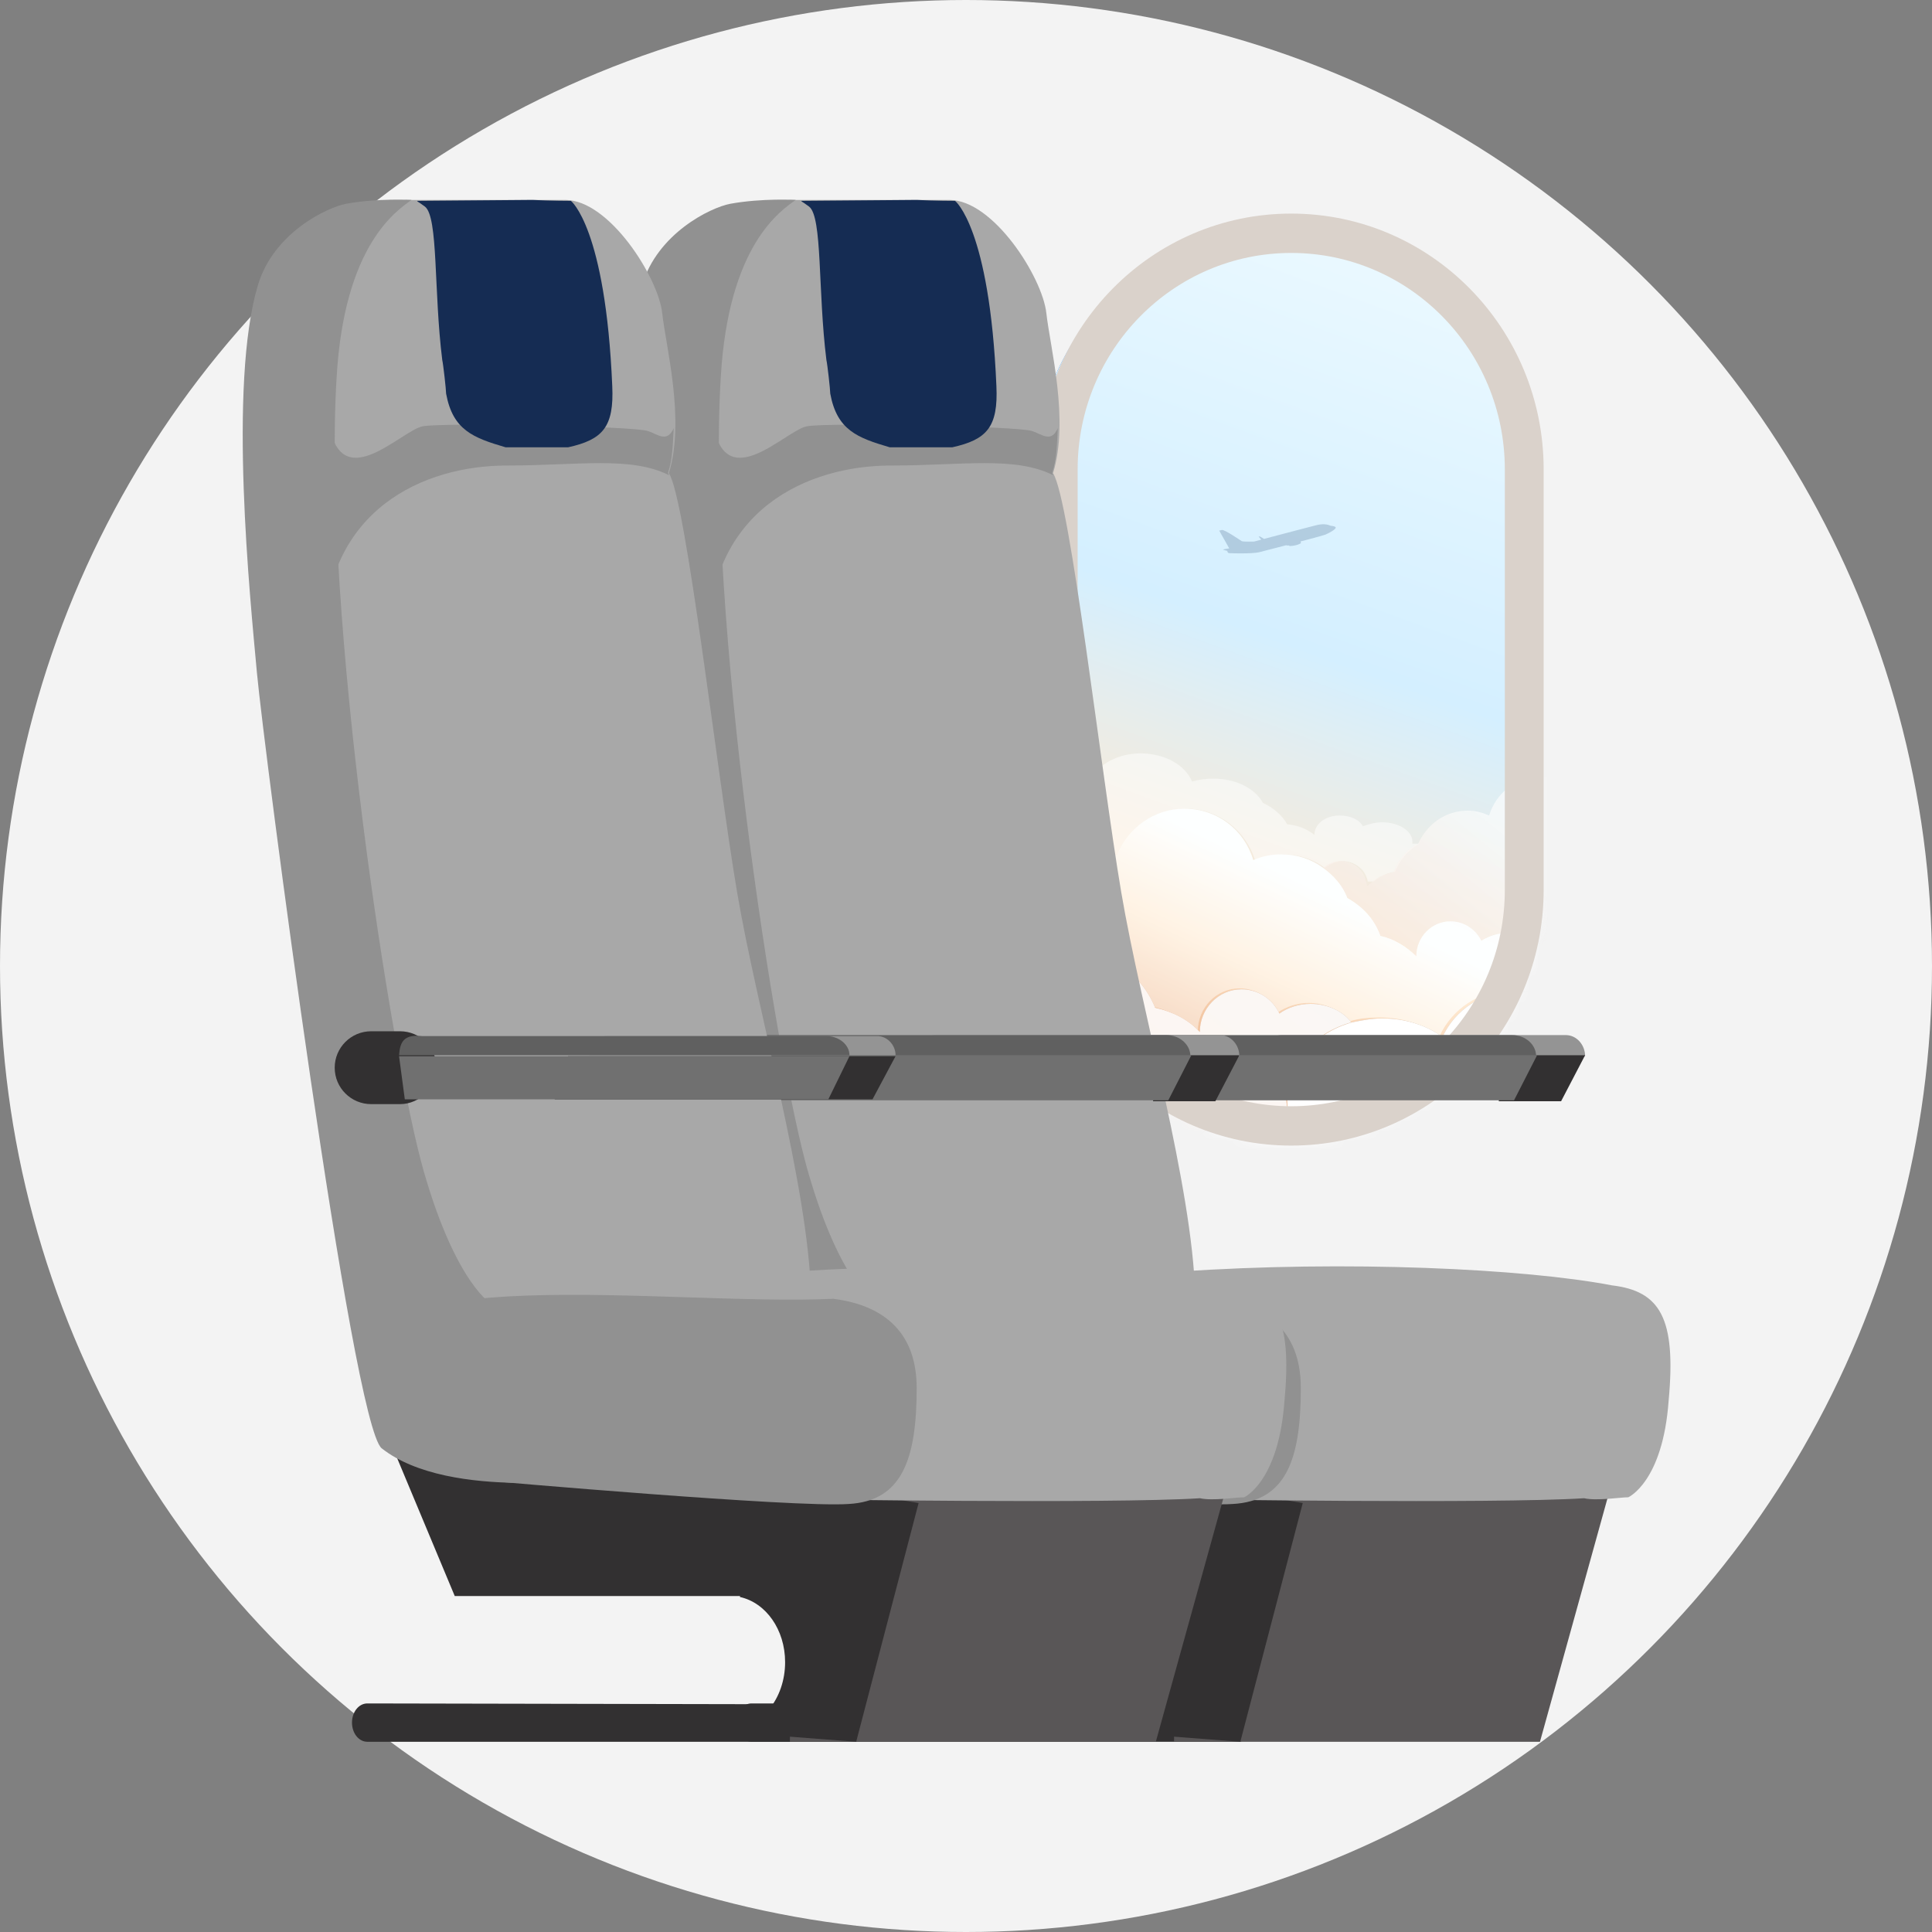 <svg width="199" height="199" viewBox="0 0 199 199" fill="none" xmlns="http://www.w3.org/2000/svg">
<rect x="0" y="0" width="199" height="199" fill="#808080" stroke="none"/>
<circle cx="99.5" cy="99.5" r="99.5" fill="white" fill-opacity="0.9"/>
<g clip-path="url(#clip0_13_2459)">
<rect x="106.583" y="23" width="52" height="94.714" rx="26" fill="#0066D1"/>
<rect x="106.583" y="23" width="52" height="94.714" rx="26" fill="url(#paint0_linear_13_2459)"/>
<mask id="mask0_13_2459" style="mask-type:alpha" maskUnits="userSpaceOnUse" x="106" y="23" width="53" height="95">
<rect x="107.583" y="24" width="50" height="92.714" rx="25" fill="url(#paint1_linear_13_2459)" stroke="white" stroke-width="2"/>
</mask>
<g mask="url(#mask0_13_2459)">
<g style="mix-blend-mode:multiply">
<path d="M127.813 57C127.557 57 127.317 56.996 127.117 56.992L127.113 56.992C126.903 56.987 126.741 56.981 126.654 56.977C126.634 56.976 126.618 56.975 126.607 56.974C126.574 56.972 126.546 56.964 126.523 56.952C126.447 56.91 126.419 56.821 126.41 56.743L125.952 56.622C126.148 56.549 126.387 56.508 126.614 56.485L125.583 54.656L125.852 54.59C125.86 54.588 125.869 54.587 125.879 54.587C126.213 54.587 127.759 55.652 127.899 55.737C127.967 55.778 128.287 55.789 128.604 55.789C128.829 55.789 129.052 55.783 129.184 55.78C129.41 55.719 129.654 55.653 129.911 55.585C129.778 55.429 129.641 55.265 129.641 55.265C129.641 55.265 129.681 55.257 129.724 55.257C129.739 55.257 129.754 55.258 129.768 55.26C129.786 55.264 129.803 55.269 129.813 55.279L130.196 55.509C131.109 55.266 132.145 54.993 133.06 54.753C134.442 54.391 135.55 54.104 135.55 54.104C135.852 54.027 136.104 54 136.309 54C136.578 54 136.768 54.046 136.886 54.087C136.945 54.107 136.986 54.126 137.011 54.138L137.015 54.14C137.122 54.188 137.452 54.154 137.571 54.313C137.691 54.472 136.899 54.914 136.508 55.071C136.377 55.123 135.662 55.319 134.739 55.565C134.492 55.631 134.231 55.701 133.961 55.772L134.006 55.94C134.006 55.94 133.982 55.959 133.929 55.989C133.846 56.035 133.692 56.107 133.455 56.163C133.18 56.229 132.97 56.239 132.871 56.239C132.83 56.239 132.808 56.237 132.808 56.237L132.794 56.184C132.761 56.187 132.719 56.189 132.675 56.189C132.63 56.189 132.581 56.187 132.536 56.182C132.514 56.18 132.495 56.172 132.479 56.16C131.208 56.491 130.052 56.788 129.739 56.869C129.328 56.974 128.512 57 127.813 57Z" fill="#173B65" fill-opacity="0.2"/>
</g>
<path opacity="0.5" d="M107.583 94C108.583 91.1 111.283 88 114.483 88C114.783 88 114.983 88 115.283 88C116.383 85.2 118.983 83.3 122.183 83.3C125.483 83.3 128.283 85.5 129.283 88.6C130.183 88.2 131.183 88 132.183 88C133.783 88 135.283 88.5 136.483 89.4C136.983 89 137.583 88.7 138.283 88.7C139.583 88.7 140.683 89.6 140.883 90.8H141.483C142.083 90.3 142.883 89.9 143.683 89.8C144.183 88.6 145.083 87.5 146.183 86.9H146.083C145.883 86.9 145.683 86.9 145.483 86.9C145.483 86.8 145.483 86.7 145.483 86.7C145.483 85.6 144.083 84.7 142.383 84.7C141.583 84.7 140.983 84.9 140.383 85.1C139.983 84.4 139.083 84 137.983 84C136.483 84 135.383 84.9 135.383 86C134.683 85.4 133.683 85 132.583 84.9C132.083 84 131.183 83.2 130.083 82.7C129.283 81.2 127.283 80.2 124.983 80.2C124.183 80.2 123.483 80.3 122.783 80.5C122.083 78.8 119.983 77.6 117.483 77.6C115.183 77.6 113.183 78.7 112.383 80.2C112.183 80.2 111.983 80.2 111.783 80.2C108.783 80.2 106.283 82 106.283 84.3C106.183 84.5 106.083 84.6 105.983 84.8C105.783 84.8 105.583 84.8 105.383 84.8C105.183 84.8 105.083 84.8 104.883 84.8C104.883 87.9 104.883 90.8 104.883 93C105.083 93 104.783 94.1 104.983 94.1L107.583 94Z" fill="white"/>
<path d="M153.384 84C152.684 83.7 151.984 83.5 151.184 83.5C148.884 83.5 146.984 84.9 146.084 86.9C144.884 87.5 143.984 88.6 143.584 89.8C142.784 90 141.984 90.3 141.384 90.8C141.184 91 140.984 91.1 140.784 91.3C140.784 91.1 140.784 90.9 140.684 90.8C140.484 89.6 139.384 88.7 138.084 88.7C137.384 88.7 136.784 89 136.284 89.4C137.384 90.2 138.284 91.3 138.784 92.5C140.284 93.3 141.484 94.7 142.184 96.4C143.584 96.7 144.884 97.4 145.884 98.5C145.884 96.5 147.484 94.9 149.384 94.9C150.784 94.9 151.984 95.7 152.584 96.9C153.284 96.4 154.184 96.1 155.284 96.1C157.584 96.1 159.484 97.7 159.484 99.7C159.484 99.8 159.484 100 159.484 100.1C159.584 100.1 159.684 100.1 159.684 100.1C159.984 98.6 160.084 97 160.084 95.4C160.084 92.6 160.084 86.4 160.084 80.2C159.584 80.1 159.184 80 158.584 80C156.184 80 154.084 81.7 153.384 84Z" fill="url(#paint2_linear_13_2459)" fill-opacity="0.5"/>
<path opacity="0.3" d="M153.384 84C152.684 83.7 151.984 83.5 151.184 83.5C148.884 83.5 146.984 84.9 146.084 86.9C144.884 87.5 143.984 88.6 143.584 89.8C142.784 90 141.984 90.3 141.384 90.8C141.184 91 140.984 91.1 140.784 91.3C140.784 91.1 140.784 90.9 140.684 90.8C140.484 89.6 139.384 88.7 138.084 88.7C137.384 88.7 136.784 89 136.284 89.4C137.384 90.2 138.284 91.3 138.784 92.5C140.284 93.3 141.484 94.7 142.184 96.4C143.584 96.7 144.884 97.4 145.884 98.5C145.884 96.5 147.484 94.9 149.384 94.9C150.784 94.9 151.984 95.7 152.584 96.9C153.284 96.4 154.184 96.1 155.284 96.1C157.584 96.1 159.484 97.7 159.484 99.7C159.484 99.8 159.484 100 159.484 100.1C159.584 100.1 159.684 100.1 159.684 100.1C159.984 98.6 160.084 97 160.084 95.4C160.084 92.6 160.084 86.4 160.084 80.2C159.584 80.1 159.184 80 158.584 80C156.184 80 154.084 81.7 153.384 84Z" fill="white"/>
<path d="M159.483 99.7C159.483 97.7 157.583 96.1 155.283 96.1C154.283 96.1 153.383 96.4 152.583 96.9C151.983 95.7 150.784 94.9 149.383 94.9C147.483 94.9 145.883 96.5 145.883 98.5C144.883 97.5 143.584 96.7 142.184 96.4C141.584 94.7 140.383 93.4 138.783 92.5C138.283 91.2 137.383 90.2 136.283 89.4C135.083 88.5 133.583 88 131.983 88C130.983 88 129.983 88.2 129.083 88.6C128.183 85.5 125.383 83.3 121.983 83.3C118.883 83.3 116.183 85.3 115.083 88C114.783 88 114.583 88 114.283 88C111.083 88 108.283 90.1 107.283 93C107.183 93.2 107.183 93.4 107.083 93.5C110.483 93.8 113.384 95.9 114.684 99C116.584 100 118.083 101.7 118.783 103.7C120.583 104.1 122.083 105 123.383 106.2C123.383 103.8 125.284 101.8 127.684 101.8C129.384 101.8 130.883 102.8 131.583 104.3C132.483 103.7 133.583 103.3 134.783 103.3C136.583 103.3 138.083 104.1 138.983 105.2C139.983 104.9 140.983 104.8 142.083 104.8C144.483 104.8 146.583 105.5 148.283 106.7C149.583 103.9 152.384 102 155.684 102C156.784 102 157.883 102.2 158.883 102.6C159.083 101.7 159.283 100.8 159.483 99.9C159.383 99.9 159.283 99.9 159.283 99.9C159.483 99.9 159.483 99.8 159.483 99.7Z" fill="url(#paint3_linear_13_2459)"/>
<path opacity="0.4" d="M159.483 99.7C159.483 97.7 157.583 96.1 155.283 96.1C154.283 96.1 153.383 96.4 152.583 96.9C151.983 95.7 150.784 94.9 149.383 94.9C147.483 94.9 145.883 96.5 145.883 98.5C144.883 97.5 143.584 96.7 142.184 96.4C141.584 94.7 140.383 93.4 138.783 92.5C138.283 91.2 137.383 90.2 136.283 89.4C135.083 88.5 133.583 88 131.983 88C130.983 88 129.983 88.2 129.083 88.6C128.183 85.5 125.383 83.3 121.983 83.3C118.883 83.3 116.183 85.3 115.083 88C114.783 88 114.583 88 114.283 88C111.083 88 108.283 90.1 107.283 93C107.183 93.2 107.183 93.4 107.083 93.5C110.483 93.8 113.384 95.9 114.684 99C116.584 100 118.083 101.7 118.783 103.7C120.583 104.1 122.083 105 123.383 106.2C123.383 103.8 125.284 101.8 127.684 101.8C129.384 101.8 130.883 102.8 131.583 104.3C132.483 103.7 133.583 103.3 134.783 103.3C136.583 103.3 138.083 104.1 138.983 105.2C139.983 104.9 140.983 104.8 142.083 104.8C144.483 104.8 146.583 105.5 148.283 106.7C149.583 103.9 152.384 102 155.684 102C156.784 102 157.883 102.2 158.883 102.6C159.083 101.7 159.283 100.8 159.483 99.9C159.383 99.9 159.283 99.9 159.283 99.9C159.483 99.9 159.483 99.8 159.483 99.7Z" fill="white"/>
<path d="M130.884 114.1C131.484 114.1 132.084 114.1 132.584 114.2C132.584 113.9 132.484 113.5 132.484 113.2C132.484 109.5 135.284 106.4 139.184 105.3C138.284 104.1 136.684 103.4 134.984 103.4C133.784 103.4 132.584 103.8 131.784 104.4C131.084 102.9 129.584 101.9 127.884 101.9C125.484 101.9 123.584 103.9 123.584 106.3C122.384 105 120.784 104.2 118.984 103.8C118.184 101.8 116.684 100.1 114.884 99.1C113.584 96.1 110.684 93.9 107.284 93.6C107.084 93.6 106.784 93.5 106.584 93.5C105.884 93.5 105.284 93.6 104.684 93.7C104.684 94.3 104.684 94.9 104.684 95.4C104.684 106.8 111.484 116.5 121.284 120.8C122.184 117 126.184 114.1 130.884 114.1Z" fill="url(#paint4_linear_13_2459)"/>
<path opacity="0.9" d="M130.884 114.1C131.484 114.1 132.084 114.1 132.584 114.2C132.584 113.9 132.484 113.5 132.484 113.2C132.484 109.5 135.284 106.4 139.184 105.3C138.284 104.1 136.684 103.4 134.984 103.4C133.784 103.4 132.584 103.8 131.784 104.4C131.084 102.9 129.584 101.9 127.884 101.9C125.484 101.9 123.584 103.9 123.584 106.3C122.384 105 120.784 104.2 118.984 103.8C118.184 101.8 116.684 100.1 114.884 99.1C113.584 96.1 110.684 93.9 107.284 93.6C107.084 93.6 106.784 93.5 106.584 93.5C105.884 93.5 105.284 93.6 104.684 93.7C104.684 94.3 104.684 94.9 104.684 95.4C104.684 106.8 111.484 116.5 121.284 120.8C122.184 117 126.184 114.1 130.884 114.1Z" fill="white"/>
<path d="M148.583 106.8C146.883 105.6 144.783 104.9 142.383 104.9C141.283 104.9 140.283 105.1 139.283 105.3C135.383 106.4 132.583 109.5 132.583 113.2C132.583 113.5 132.583 113.9 132.683 114.2C132.083 114.1 131.583 114.1 130.983 114.1C126.183 114.1 122.283 117 121.383 120.8C124.783 122.3 128.583 123.1 132.483 123.1C145.283 123.1 155.983 114.5 159.183 102.7C158.183 102.3 157.083 102.1 155.983 102.1C152.683 102.1 149.883 104 148.583 106.8Z" fill="url(#paint5_linear_13_2459)"/>
<path d="M148.583 106.8C146.883 105.6 144.783 104.9 142.383 104.9C141.283 104.9 140.283 105.1 139.283 105.3C135.383 106.4 132.583 109.5 132.583 113.2C132.583 113.5 132.583 113.9 132.683 114.2C132.083 114.1 131.583 114.1 130.983 114.1C126.183 114.1 122.283 117 121.383 120.8C124.783 122.3 128.583 123.1 132.483 123.1C145.283 123.1 155.983 114.5 159.183 102.7C158.183 102.3 157.083 102.1 155.983 102.1C152.683 102.1 149.883 104 148.583 106.8Z" fill="white"/>
</g>
<path fill-rule="evenodd" clip-rule="evenodd" d="M155 91.647V48.353C155 36.038 145.15 26.054 133 26.054C120.85 26.054 111 36.038 111 48.353V91.647C111 103.962 120.85 113.946 133 113.946C145.15 113.946 155 103.962 155 91.647ZM133 22C118.641 22 107 33.799 107 48.353V91.647C107 106.201 118.641 118 133 118C147.359 118 159 106.201 159 91.647V48.353C159 33.799 147.359 22 133 22Z" fill="#DAD2CB"/>
<path d="M132.01 106.617H161.29C162.378 106.617 163.269 107.605 163.269 108.79H130.032C130.032 107.506 130.922 106.617 132.01 106.617Z" fill="#949494"/>
<path d="M154.366 113.432H160.795L163.268 108.691H155.751L154.366 113.432Z" fill="#323031"/>
<path d="M111.929 106.617H155.75C157.135 106.617 158.223 107.605 158.223 108.79H109.357C109.555 107.21 109.951 106.321 111.929 106.617Z" fill="#606060"/>
<path d="M110.05 113.333H155.949L158.323 108.691H109.457L110.05 113.333Z" fill="#707070"/>
<path d="M77.406 175.457C76.516 175.457 75.824 176.346 75.824 177.432C75.824 178.519 76.516 179.407 77.406 179.407H127.855V175.556L77.406 175.457Z" fill="#323031"/>
<path d="M165.741 153.728L158.619 179.407H120.931V153.827L165.741 153.728Z" fill="#595657"/>
<path d="M91.156 147.506L134.186 154.815L127.756 179.407L114.897 178.42V178.025C117.963 178.025 120.436 174.963 120.436 171.21C120.436 167.852 118.458 165.086 115.787 164.494V164.395H86.309L79.088 147.111L91.156 147.506Z" fill="#323031"/>
<path d="M97.784 20.593C102.334 20.593 107.379 28.593 107.775 32.247C108.17 35.803 110.149 43.21 108.467 48.741C110.248 51.506 113.413 79.654 115.49 91.901C117.568 104.148 122.81 122.124 123.107 133.383C134.186 137.333 125.877 135.556 128.746 136.148C129.042 136.148 129.24 136.247 129.537 136.247C130.922 136.346 136.362 137.235 129.042 142.568C122.909 147.111 118.656 144.346 108.863 139.901C106.39 138.815 103.719 139.309 101.543 141.284C100.652 142.074 99.564 142.568 98.377 142.667C96.894 142.765 95.41 142.173 94.223 140.988L85.122 132.099C83.243 130.321 72.46 82.914 72.263 79.556L71.966 33.827C71.867 32.247 72.164 30.568 72.559 29.087C74.142 23.852 82.748 20.593 81.264 20.593H102.73H97.784Z" fill="#A8A8A8"/>
<path d="M83.144 43.901C85.617 43.506 104.906 43.901 106.291 44.395C107.28 44.691 108.269 45.679 108.961 44.099C108.862 45.778 108.862 47.259 108.368 48.741C108.368 48.741 108.467 48.84 108.467 48.938C104.51 46.963 99.07 47.951 91.749 47.951C83.341 47.951 72.955 52.395 72.955 66.124C71.867 66.124 71.273 51.605 71.174 51.407L73.35 42.914C74.34 51.605 80.868 44.296 83.144 43.901Z" fill="#919191"/>
<path d="M66.13 29.383C67.712 24.049 73.153 21.383 75.23 20.988C78.495 20.395 81.957 20.593 81.957 20.593C80.473 21.679 75.032 25.136 74.241 38.864C72.757 63.16 79.879 109.086 83.243 120.741C86.606 132.395 90.266 134.37 90.266 134.37C90.266 134.37 102.829 150.766 101.839 152.148C101.839 152.148 85.913 154.716 78.89 149.185C75.824 146.815 66.723 76.889 66.031 69.284C65.338 61.679 63.063 39.654 66.13 29.383Z" fill="#919191"/>
<path d="M94.421 20.593C96.3 20.691 98.377 20.691 98.377 20.691C98.377 20.691 101.938 23.457 102.631 39.753C102.829 44 101.642 45.284 98.081 46.074H91.651C88.288 45.087 86.21 44.296 85.518 40.543C85.518 40.148 85.221 37.481 85.122 37.087C84.232 29.975 84.727 22.37 83.342 21.284C82.55 20.691 82.55 20.79 82.55 20.691L94.421 20.593Z" fill="#152C53"/>
<path d="M167.72 154.222C166.928 154.222 164.455 154.617 163.169 154.321C153.97 154.914 121.327 154.42 121.327 154.42C108.962 154.025 98.18 152.543 98.18 152.543C83.836 150.766 81.858 146.914 84.826 141.778C92.343 128.938 148.035 128.938 166.038 132.395C170.984 132.988 172.666 135.753 171.874 144.247C171.281 152.642 167.72 154.222 167.72 154.222Z" fill="#A8A8A8"/>
<path d="M89.969 152.543C76.121 150.765 78.495 147.704 77.11 141.778C74.34 129.432 108.566 134.568 125.382 133.778C130.13 134.37 133.988 136.839 133.988 142.963C133.988 150.272 132.504 154.617 126.965 154.914C121.425 155.309 89.969 152.543 89.969 152.543Z" fill="#919191"/>
<path d="M96.399 106.617H125.679C126.767 106.617 127.657 107.605 127.657 108.79H94.42C94.42 107.506 95.311 106.617 96.399 106.617Z" fill="#949494"/>
<path d="M118.754 113.432H125.184L127.657 108.691H120.139L118.754 113.432Z" fill="#323031"/>
<path d="M76.318 106.617H120.139C121.524 106.617 122.612 107.605 122.612 108.79H73.746C73.944 107.21 74.34 106.321 76.318 106.617Z" fill="#606060"/>
<path d="M74.439 113.333H120.337L122.711 108.691H73.845L74.439 113.333Z" fill="#707070"/>
<path d="M37.839 175.457C36.948 175.457 36.256 176.346 36.256 177.432C36.256 178.519 36.948 179.407 37.839 179.407H88.287V175.556L37.839 175.457Z" fill="#323031"/>
<path d="M126.173 153.728L119.051 179.407H81.363V153.827L126.173 153.728Z" fill="#595657"/>
<path d="M51.588 147.506L94.618 154.815L88.188 179.407L75.329 178.42V178.025C78.395 178.025 80.868 174.963 80.868 171.21C80.868 167.852 78.89 165.086 76.219 164.494V164.395H46.84L39.619 147.111L51.588 147.506Z" fill="#323031"/>
<path d="M58.216 20.593C62.766 20.593 67.811 28.593 68.207 32.247C68.603 35.803 70.581 43.21 68.899 48.741C70.68 51.506 73.845 79.654 75.922 91.901C78 104.148 83.243 122.124 83.539 133.383C94.618 137.333 86.309 135.556 89.178 136.148C89.474 136.148 89.672 136.247 89.969 136.247C91.354 136.346 96.794 137.235 89.474 142.568C83.341 147.111 79.088 144.346 69.295 139.901C66.822 138.815 64.151 139.309 61.975 141.284C61.085 142.074 59.996 142.568 58.809 142.667C57.326 142.765 55.842 142.173 54.655 140.988L45.554 132.099C43.675 130.321 32.893 82.914 32.695 79.556L32.398 33.827C32.299 32.247 32.596 30.568 32.992 29.087C34.574 23.852 43.18 20.593 41.697 20.593H63.162H58.216Z" fill="#A8A8A8"/>
<path d="M43.576 43.901C46.049 43.506 65.338 43.901 66.723 44.395C67.712 44.691 68.701 45.679 69.394 44.099C69.295 45.778 69.295 47.259 68.8 48.741C68.8 48.741 68.899 48.84 68.899 48.938C64.942 46.963 59.502 47.951 52.182 47.951C43.773 47.951 33.387 52.395 33.387 66.124C32.299 66.124 31.705 51.605 31.606 51.407L33.783 42.914C34.772 51.605 41.3 44.296 43.576 43.901Z" fill="#919191"/>
<path d="M26.562 29.383C28.145 24.049 33.585 21.383 35.662 20.988C38.927 20.395 42.389 20.593 42.389 20.593C40.905 21.679 35.465 25.136 34.673 38.864C33.189 63.16 40.312 109.086 43.675 120.741C47.038 132.395 50.698 134.37 50.698 134.37C50.698 134.37 63.261 150.766 62.272 152.148C62.272 152.148 46.346 154.716 39.322 149.185C36.256 146.815 27.155 76.889 26.463 69.284C25.77 61.679 23.495 39.654 26.562 29.383Z" fill="#919191"/>
<path d="M54.853 20.593C56.732 20.691 58.809 20.691 58.809 20.691C58.809 20.691 62.371 23.457 63.063 39.753C63.261 44 62.074 45.284 58.513 46.074H52.083C48.72 45.087 46.642 44.296 45.95 40.543C45.95 40.148 45.653 37.481 45.554 37.087C44.664 29.975 45.159 22.37 43.774 21.284C42.982 20.691 42.982 20.79 42.982 20.691L54.853 20.593Z" fill="#152C53"/>
<path d="M128.152 154.222C127.361 154.222 124.888 154.617 123.602 154.321C114.402 154.914 81.759 154.42 81.759 154.42C69.394 154.025 58.612 152.543 58.612 152.543C44.269 150.766 42.29 146.914 45.258 141.778C52.776 128.938 108.467 128.938 126.47 132.395C131.416 132.988 133.098 135.753 132.306 144.247C131.713 152.642 128.152 154.222 128.152 154.222Z" fill="#A8A8A8"/>
<path d="M50.401 152.543C36.553 150.765 38.927 147.704 37.542 141.778C34.772 129.432 68.998 134.568 85.814 133.778C90.562 134.37 94.42 136.839 94.42 142.963C94.42 150.272 92.936 154.617 87.397 154.914C81.858 155.309 50.401 152.543 50.401 152.543Z" fill="#919191"/>
<path d="M41.202 113.728H38.234C36.157 113.728 34.475 112.049 34.475 109.975C34.475 107.901 36.157 106.222 38.234 106.222H41.202C43.279 106.222 44.961 107.901 44.961 109.975C44.961 111.951 43.279 113.728 41.202 113.728Z" fill="#323031"/>
<path d="M62.568 106.716H90.365C91.354 106.716 92.244 107.605 92.244 108.691H60.689C60.689 107.704 61.48 106.716 62.568 106.716Z" fill="#949494"/>
<path d="M57.128 113.235H89.87L92.244 108.79H58.513L57.128 113.235Z" fill="#323031"/>
<path d="M43.477 106.716H85.122C86.408 106.716 87.496 107.605 87.496 108.691H41.103C41.202 107.309 41.598 106.519 43.477 106.716Z" fill="#606060"/>
<path d="M41.697 113.235H85.32L87.496 108.79H41.103L41.697 113.235Z" fill="#707070"/>
</g>
<defs>
<linearGradient id="paint0_linear_13_2459" x1="145" y1="26" x2="103.178" y2="140.64" gradientUnits="userSpaceOnUse">
<stop stop-color="#EBF9FF"/>
<stop offset="0.344" stop-color="#D4EFFF"/>
<stop offset="0.578" stop-color="#FFEAD2"/>
<stop offset="0.756" stop-color="#E7A475"/>
</linearGradient>
<linearGradient id="paint1_linear_13_2459" x1="115.615" y1="-4.251" x2="99.698" y2="126.831" gradientUnits="userSpaceOnUse">
<stop offset="0.148" stop-color="#7E74BE"/>
<stop offset="0.389" stop-color="#D75B87"/>
<stop offset="0.66" stop-color="#FFC658"/>
</linearGradient>
<linearGradient id="paint2_linear_13_2459" x1="174" y1="64.5" x2="122.241" y2="127.974" gradientUnits="userSpaceOnUse">
<stop offset="0.351" stop-color="#FDFDFD"/>
<stop offset="0.879" stop-color="#E6A378"/>
<stop offset="0.993" stop-color="#F7975D"/>
</linearGradient>
<linearGradient id="paint3_linear_13_2459" x1="144" y1="62" x2="116" y2="121" gradientUnits="userSpaceOnUse">
<stop offset="0.006" stop-color="white"/>
<stop offset="0.205" stop-color="#FCFCFC"/>
<stop offset="0.465" stop-color="#FCFFFF"/>
<stop offset="0.619" stop-color="#FFEAD1"/>
<stop offset="0.879" stop-color="#E6A378"/>
<stop offset="0.993" stop-color="#F7975D"/>
</linearGradient>
<linearGradient id="paint4_linear_13_2459" x1="170.087" y1="37.693" x2="108.372" y2="117.21" gradientUnits="userSpaceOnUse">
<stop offset="0.006" stop-color="#27AAE1"/>
<stop offset="0.108" stop-color="#47B5E3"/>
<stop offset="0.331" stop-color="#97D0E8"/>
<stop offset="0.351" stop-color="#9FD3E8"/>
<stop offset="0.517" stop-color="#B3C5C8"/>
<stop offset="0.879" stop-color="#E6A378"/>
<stop offset="0.993" stop-color="#F7975D"/>
</linearGradient>
<linearGradient id="paint5_linear_13_2459" x1="187.885" y1="51.507" x2="126.171" y2="131.024" gradientUnits="userSpaceOnUse">
<stop offset="0.006" stop-color="#27AAE1"/>
<stop offset="0.108" stop-color="#47B5E3"/>
<stop offset="0.331" stop-color="#97D0E8"/>
<stop offset="0.351" stop-color="#9FD3E8"/>
<stop offset="0.517" stop-color="#B3C5C8"/>
<stop offset="0.879" stop-color="#E6A378"/>
<stop offset="0.993" stop-color="#F7975D"/>
</linearGradient>
<clipPath id="clip0_13_2459">
<rect width="148" height="160" fill="white" transform="translate(25 20)"/>
</clipPath>
</defs>
</svg>
